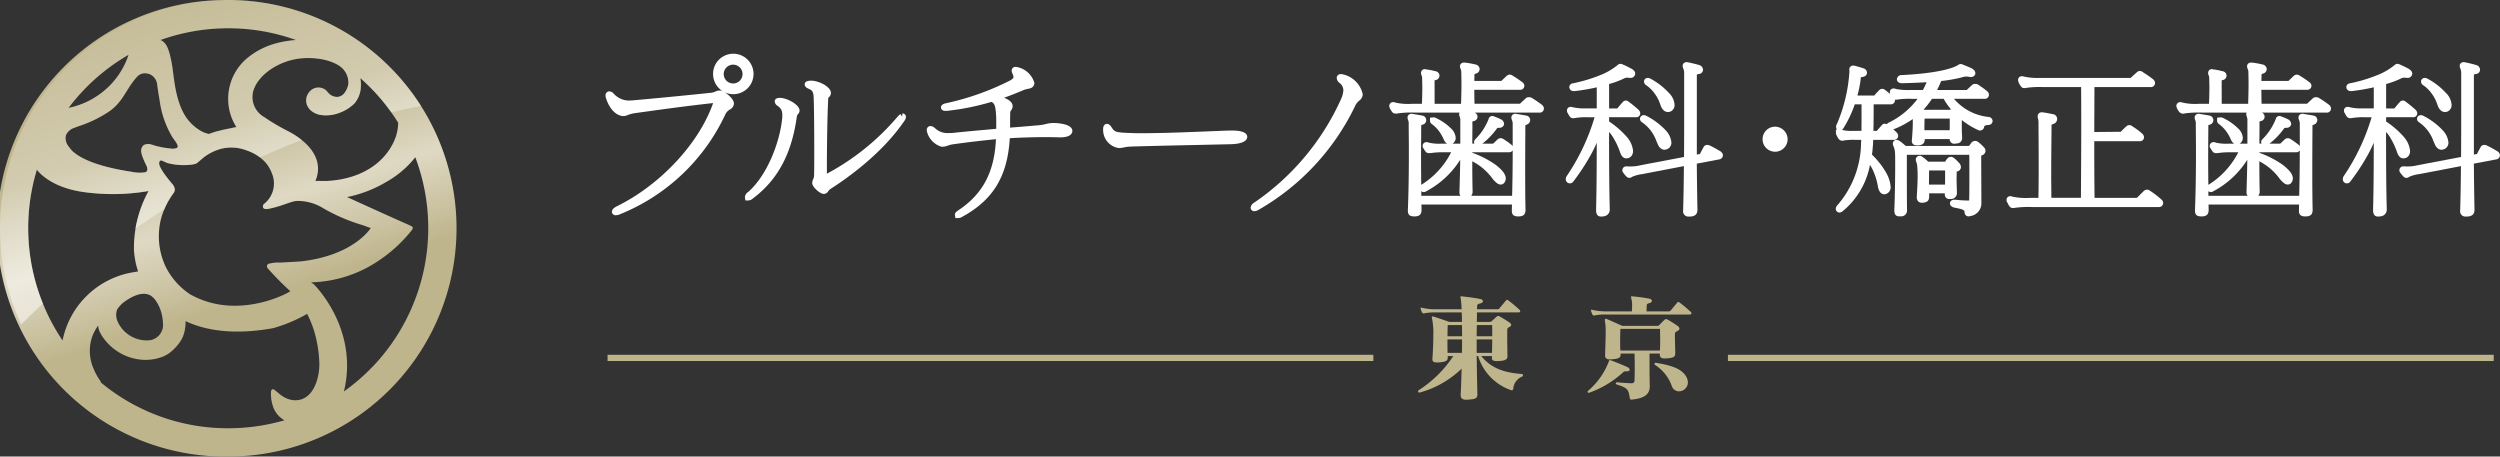 <svg xmlns="http://www.w3.org/2000/svg" xmlns:xlink="http://www.w3.org/1999/xlink" width="359.249" height="65.605" viewBox="0 0 359.249 65.605">
  <rect x="0" y="0" width="359.249" height="65.605" fill="#333333" stroke="none"/>
  <defs>
    <linearGradient id="linear-gradient" x1="0.43" y1="0.28" x2="0.549" y2="0.655" gradientUnits="objectBoundingBox">
      <stop offset="0" stop-color="#bfb58d"/>
      <stop offset="0.515" stop-color="#dfd9c4"/>
      <stop offset="1" stop-color="#bfb58d"/>
    </linearGradient>
    <linearGradient id="linear-gradient-2" x1="0.23" y1="-0.111" x2="0.893" y2="1.63" gradientUnits="objectBoundingBox">
      <stop offset="0" stop-color="#fff" stop-opacity="0"/>
      <stop offset="1" stop-color="#fff"/>
    </linearGradient>
  </defs>
  <g id="logo03" transform="translate(-470.665 -938.387)">
    <g id="グループ_263" data-name="グループ 263">
      <path id="パス_420" data-name="パス 420" d="M536.258,970.367a32.8,32.8,0,0,0-32.776-31.98q-.418,0-.837.01a32.8,32.8,0,0,0,.805,65.6q.418,0,.837-.011A32.8,32.8,0,0,0,536.258,970.367Zm-19.3-23.456a7.531,7.531,0,0,1,1.839.584,5.54,5.54,0,0,1,.65.365h0l.009.006.017.012a2.92,2.92,0,0,1,1.248,2.614,3.025,3.025,0,0,1-.462,1.119l-.035.048c-.008.014-.018.026-.027.039l-.023.029a1.415,1.415,0,0,1-1.006.588,1.683,1.683,0,0,1-1.3-.563,1.76,1.76,0,0,1-.157-.178.2.2,0,0,0-.025-.024,1.55,1.55,0,0,0-.11-.129,1.676,1.676,0,0,0-2.43.141,1.875,1.875,0,0,0-.389,1.846.1.1,0,0,0,.007.044c.005.011.01.022.021.043a1.4,1.4,0,0,0,.07.146l.033.063c.017.035.036.069.056.1s.029.041.041.057a2.164,2.164,0,0,0,.253.313,2.809,2.809,0,0,0,1.638.753,5.285,5.285,0,0,0,2.335-.24,6.17,6.17,0,0,0,2.356-1.4l.059-.068c.024-.026.049-.05.072-.076.008-.013.013-.028.02-.042a3.931,3.931,0,0,0,.752-1.746,5.213,5.213,0,0,0-.03-1.749c.366.321.723.652,1.075.994a28.868,28.868,0,0,1,4.365,5.414,6.521,6.521,0,0,1-.541,2.542c-.589,1.4-2.543,4.736-7.944,5.645-.448.075-.911.128-1.386.163H518c-.113.009-.227.016-.341.023h-.021c-.082.005-.164.01-.247.013v-.013h-.8l0-.008-.6.007c1.67-4-2.714-6.527-3.942-7.155l-.138-.069-.013-.006h0c-.3-.152-.613-.316-.941-.5l-.009-.005-.04-.039v.016c-.681-.379-1.422-.828-2.23-1.386a3.316,3.316,0,0,1-1.654-3.662,4.119,4.119,0,0,1,.272-.742c1.018-2.147,3.948-3.914,6.975-4.09A11.032,11.032,0,0,1,516.959,946.911Zm-7.869,29.975a39.923,39.923,0,0,0,3.192,3.253h0l.092.088.016.015c-.073.038-.424.239-.45.254-.736.4-7.362,3.68-13.652.345-.082-.039-.157-.077-.235-.116a10.246,10.246,0,0,1-3.583-4.021,10.256,10.256,0,0,1-.7-6.737,10.924,10.924,0,0,1,.629-1.787,11.444,11.444,0,0,1,1.216-2.059.842.842,0,0,0,.108-.217.515.515,0,0,0,.042-.1.818.818,0,0,0,.014-.25,1.828,1.828,0,0,0-.218-.568c-2.257-2.638-2.053-3.151-1.995-3.3a.247.247,0,0,1,.259-.242c.188.043.732.316.953.386a9.289,9.289,0,0,0,3.537.2,2.984,2.984,0,0,0,.567-.148c.433-.317.811-.7,1.257-1.025a7.26,7.26,0,0,1,1.177-.683c.164-.075.33-.147.5-.209a7,7,0,0,1,.705-.219c.031-.008.063-.012.094-.019A6.091,6.091,0,0,1,506.1,960a6.339,6.339,0,0,1,2.751,1.774,5.3,5.3,0,0,1,.916,1.6,3.73,3.73,0,0,1-1.232,4.366c-.177.369-.2.85.851.636,1.867-.379,3.008-1.043,3.943-1.118a7.046,7.046,0,0,1,3.865,1.1,25.991,25.991,0,0,0,5.639,2.4l.192.068a8.985,8.985,0,0,0,.919.325s-2.363,3.9-9.94,4.786c-.991.082-1.993.116-3.015.18a5.589,5.589,0,0,0-1.713.175C509.051,976.4,508.965,976.539,509.09,976.886Zm-16.851,3.936a2,2,0,0,1,.268.18,2.826,2.826,0,0,1,.581.646,5.325,5.325,0,0,1,.39.675,6.011,6.011,0,0,1,.592,2.391,2.228,2.228,0,0,1-1.892,2.569,4.6,4.6,0,0,1-4.522-2.5,3.463,3.463,0,0,1-.177-.445,2.21,2.21,0,0,1,.03-1.5,4.92,4.92,0,0,1,.851-.949C489.109,981.328,490.882,980.119,492.239,980.822Zm10.508-38.364c.244-.006.491-.009.735-.009h0a28.673,28.673,0,0,1,9.726,1.69,15.852,15.852,0,0,0-1.762.219c-.323.059-.638.133-.949.214l-.14.038a10.886,10.886,0,0,0-4.292,2.239,7.608,7.608,0,0,0-1.432,9.794l-.056.012h0l-1.93.4h0c-.268.072-.534.139-.772.194-.023.006-.045.009-.067.016l-.015,0c-.661.2-1.122.376-1.122.376l-.469-.133c-.146-.055-.288-.112-.424-.176l-.083-.04c-.034-.016-.063-.035-.1-.052a6.521,6.521,0,0,1-2.444-2.409l0,0-.058-.1c-1.329-2.4-1.439-5.518-1.715-7.065-.444-2.5-.872-3.166-1.644-3.534A28.845,28.845,0,0,1,502.747,942.458Zm-20.105,8.924a28.85,28.85,0,0,1,6.5-5.122,11.326,11.326,0,0,1-3.933,5.5c-.07.054-.138.1-.208.155a11.5,11.5,0,0,1-4.481,1.972A29.273,29.273,0,0,1,482.642,951.382Zm-2.544,6.624a1.284,1.284,0,0,1,.094-.293,1.969,1.969,0,0,1,1.178-.968c.121-.047.246-.093.369-.14l.269-.1a17.259,17.259,0,0,0,4.528-2.233,7.706,7.706,0,0,0,.843-.746,9.1,9.1,0,0,0,1.127-1.463c.218-.342.434-.694.657-1.042a12.785,12.785,0,0,1,.875-1.229l.311-.362a1.516,1.516,0,0,1,1.4-.49,1.869,1.869,0,0,1,.347.083,1.6,1.6,0,0,1,.265.116,1.827,1.827,0,0,1,.9,1.448c.1.752.215,1.486.344,2.2a13.788,13.788,0,0,0,1.892,5.4c.887,1.154.757,1.3.593,1.458a1.665,1.665,0,0,1-.94.078,12.411,12.411,0,0,1-2.2-.4c-.161-.055-.319-.106-.476-.147a1.418,1.418,0,0,0-1.132.051.664.664,0,0,0-.179.175l-.012.017-.015.022c-.25.382-.4.791.565,2.735,0,0,.357.685-.069.928a1.49,1.49,0,0,1-.225.058,5.272,5.272,0,0,1-1.492-.027l-.318-.058c-4.614-.7-7.031-1.767-8.224-2.725a3.478,3.478,0,0,1-.781-.839A1.923,1.923,0,0,1,480.1,958.006Zm-4.128,4.773c.466.608,2.409,2.721,7.2,3.269h0a30.235,30.235,0,0,0,8.849-.213,16.773,16.773,0,0,0-2.1,8.5c0,.02,0,.04,0,.061.007.089.014.177.023.266.006.072.014.144.022.216,0,.033.006.066.01.1h0c.007.053.011.1.019.158q.043.314.1.628h0l0,.009a10.058,10.058,0,0,0,.424,1.619c-.147.023-.3.048-.442.078a12.4,12.4,0,0,0-10.418,9.843,28.863,28.863,0,0,1-3.7-24.532ZM513.6,995.861a3.1,3.1,0,0,1-.606.045,3.38,3.38,0,0,1-1.616-.516c-.493-.292-.872-.69-1.329-1.024a.267.267,0,0,0-.4.127l-.036.093a5.608,5.608,0,0,0,.222,2.013,3.6,3.6,0,0,0,1.705,2.182,28.934,28.934,0,0,1-7.359,1.138c-.244.006-.491.009-.736.009a28.54,28.54,0,0,1-18.422-6.693.989.989,0,0,0,.188.075,8.911,8.911,0,0,1-1.131-2.016,6.233,6.233,0,0,1-.373-1.176,6.36,6.36,0,0,1,.145-3.165,5.261,5.261,0,0,1,.278-.71c.063-.13.134-.254.2-.378a6.82,6.82,0,0,1,.446-.7c-.01.013,0,.044.006.082a1.778,1.778,0,0,0,.157.672c.006.017.016.036.022.052l-.018.039a1.666,1.666,0,0,1,.166.276l.06.113c.053.1.1.177.1.188.051.079.106.154.159.23.013.02.023.037.037.056h0a7.9,7.9,0,0,0,.869,1.027,7.548,7.548,0,0,0,4.064,2.1,6.906,6.906,0,0,0,3.663-.363,4.845,4.845,0,0,0,.916-.5,6.716,6.716,0,0,0,1.377-1.374,4.47,4.47,0,0,0,.589-.987,5.542,5.542,0,0,0,.384-1.839c.005-.133.005-.267,0-.4,2.914,1.355,6.96,2.015,12.559,1.013a21.361,21.361,0,0,0,4.913-2.061,14.932,14.932,0,0,1,1.065,2.658,18.306,18.306,0,0,1,.682,4.2C516.663,992.1,516,995.444,513.6,995.861Zm10.686-4.866a29.143,29.143,0,0,1-4.2,3.646c2.2-9.058-4.323-15.4-4.323-15.4-.256-.181-.4-.279-.4-.279a18.211,18.211,0,0,0,9.912-3.25,20.546,20.546,0,0,0,4.542-4.224l.011-.015.015-.02.026-.036.01-.014c.2-.3.089-.4-.1-.516-.1-.054-.219-.111-.352-.175l-.04-.019c-2.554-1.112-8.84-3.983-8.841-3.984a18.257,18.257,0,0,0,5.774-2.26,14.016,14.016,0,0,0,4.024-3.463,28.8,28.8,0,0,1-6.054,30.012Z" fill="url(#linear-gradient)"/>
      <path id="パス_421" data-name="パス 421" d="M503.482,938.387q-.418,0-.837.01a32.816,32.816,0,0,0-28.932,46.614q1.485-1.484,3.116-3.006a28.956,28.956,0,0,1-.859-19.226c.466.608,2.409,2.721,7.2,3.269h0a30.235,30.235,0,0,0,8.849-.213,18.285,18.285,0,0,0-1.9,5.4q2.018-1.41,4.165-2.777c.04-.094.078-.187.118-.281a11.444,11.444,0,0,1,1.216-2.059.842.842,0,0,0,.108-.217.515.515,0,0,0,.042-.1.818.818,0,0,0,.014-.25,1.828,1.828,0,0,0-.218-.568c-2.257-2.638-2.053-3.151-1.995-3.3a.247.247,0,0,1,.259-.242c.188.043.732.316.953.386a9.289,9.289,0,0,0,3.537.2,2.984,2.984,0,0,0,.567-.148c.433-.317.811-.7,1.257-1.025a7.26,7.26,0,0,1,1.177-.683c.164-.075.33-.147.5-.209a7,7,0,0,1,.705-.219c.031-.008.063-.012.094-.019A6.091,6.091,0,0,1,506.1,960a8.016,8.016,0,0,1,1.935,1.007q2.912-1.318,5.994-2.5a11.736,11.736,0,0,0-1.971-1.273l-.138-.069-.013-.006h0c-.3-.152-.613-.316-.941-.5l-.009-.005-.04-.039v.016c-.681-.379-1.422-.828-2.23-1.386a3.316,3.316,0,0,1-1.654-3.662,4.119,4.119,0,0,1,.272-.742c1.018-2.147,3.948-3.914,6.975-4.09a11.032,11.032,0,0,1,2.68.158,7.531,7.531,0,0,1,1.839.584,5.54,5.54,0,0,1,.65.365h0l.009.006.017.012a2.92,2.92,0,0,1,1.248,2.614,3.025,3.025,0,0,1-.462,1.119l-.035.048c-.008.014-.018.026-.027.039l-.023.029a1.415,1.415,0,0,1-1.006.588,1.683,1.683,0,0,1-1.3-.563,1.76,1.76,0,0,1-.157-.178.2.2,0,0,0-.025-.024,1.55,1.55,0,0,0-.11-.129,1.676,1.676,0,0,0-2.43.141,1.875,1.875,0,0,0-.389,1.846.1.1,0,0,0,.007.044c.005.011.01.022.021.043a1.4,1.4,0,0,0,.07.146l.033.063c.017.035.036.069.056.1s.029.041.041.057a2.164,2.164,0,0,0,.253.313,2.809,2.809,0,0,0,1.638.753,5.285,5.285,0,0,0,2.335-.24,6.17,6.17,0,0,0,2.356-1.4l.059-.068c.024-.026.049-.05.072-.076.008-.013.013-.028.02-.042a3.931,3.931,0,0,0,.752-1.746,5.213,5.213,0,0,0-.03-1.749c.366.321.723.652,1.075.994a28.99,28.99,0,0,1,3.376,3.933q2.1-.5,4.269-.926A32.785,32.785,0,0,0,503.482,938.387Zm-20.84,12.995a28.85,28.85,0,0,1,6.5-5.122,11.326,11.326,0,0,1-3.933,5.5c-.07.054-.138.1-.208.155a11.5,11.5,0,0,1-4.481,1.972A29.273,29.273,0,0,1,482.642,951.382Zm13.445,8.26a1.665,1.665,0,0,1-.94.078,12.411,12.411,0,0,1-2.2-.4c-.161-.055-.319-.106-.476-.147a1.418,1.418,0,0,0-1.132.051.664.664,0,0,0-.179.175l-.012.017-.015.022c-.25.382-.4.791.565,2.735,0,0,.357.685-.069.928a1.49,1.49,0,0,1-.225.058,5.272,5.272,0,0,1-1.492-.027l-.318-.058c-4.614-.7-7.031-1.767-8.224-2.725a3.478,3.478,0,0,1-.781-.839,1.923,1.923,0,0,1-.494-1.5,1.284,1.284,0,0,1,.094-.293,1.969,1.969,0,0,1,1.178-.968c.121-.047.246-.093.369-.14l.269-.1a17.259,17.259,0,0,0,4.528-2.233,7.706,7.706,0,0,0,.843-.746,9.1,9.1,0,0,0,1.127-1.463c.218-.342.434-.694.657-1.042a12.785,12.785,0,0,1,.875-1.229l.311-.362a1.516,1.516,0,0,1,1.4-.49,1.869,1.869,0,0,1,.347.083,1.6,1.6,0,0,1,.265.116,1.827,1.827,0,0,1,.9,1.448c.1.752.215,1.486.344,2.2a13.788,13.788,0,0,0,1.892,5.4C496.381,959.338,496.251,959.48,496.087,959.642Zm15.36-15.284c-.323.059-.638.133-.949.214l-.14.038a10.886,10.886,0,0,0-4.292,2.239,7.608,7.608,0,0,0-1.432,9.794l-.056.012-1.93.4c-.268.072-.534.139-.772.194-.023.006-.045.009-.067.016l-.015,0c-.661.2-1.122.376-1.122.376l-.469-.133c-.146-.055-.288-.112-.424-.176l-.083-.04c-.034-.016-.063-.035-.1-.052a6.521,6.521,0,0,1-2.444-2.409l0,0-.058-.1c-1.329-2.4-1.439-5.518-1.715-7.065-.444-2.5-.872-3.166-1.644-3.534a28.845,28.845,0,0,1,9.009-1.672c.244-.006.491-.009.735-.009h0a28.673,28.673,0,0,1,9.726,1.69A15.852,15.852,0,0,0,511.447,944.358Z" fill="url(#linear-gradient-2)"/>
    </g>
    <g id="グループ_270" data-name="グループ 270">
      <g id="グループ_268" data-name="グループ 268">
        <g id="グループ_265" data-name="グループ 265">
          <g id="グループ_264" data-name="グループ 264">
            <path id="パス_422" data-name="パス 422" d="M688.122,994.218c-.034.168-.084.252-.2.252a.325.325,0,0,1-.118-.017,7.516,7.516,0,0,1-4.737-4.906h-.2c.016,1.814.05,3.747.1,5.476v.051c0,.572-.335.672-1.31.739-.084,0-.168.017-.235.017-.706,0-.857-.268-.857-.688v-.135c.068-.991.1-2.4.134-3.646a13.964,13.964,0,0,1-6,3.428c-.034,0-.05.017-.084.017a.168.168,0,0,1-.168-.168.238.238,0,0,1,.118-.2,16.71,16.71,0,0,0,4.939-4.889H678.7v.286c0,.453-.453.554-1.142.621a2.571,2.571,0,0,1-.353.017c-.42,0-.705-.084-.705-.437v-.05c.084-1.159.134-2.436.134-3.511a10.1,10.1,0,0,0-.168-2.235,1,1,0,0,1-.05-.268c0-.084.033-.118.1-.118a.725.725,0,0,1,.168.034c.689.2,2.235.756,2.235.756h1.831c0-.488-.017-.958-.034-1.362H677a7.39,7.39,0,0,0-1.681.135.262.262,0,0,1-.318-.151,2.812,2.812,0,0,1-.185-.5.321.321,0,0,1-.017-.117c0-.035.017-.051.067-.051a.5.5,0,0,1,.135.016,8.234,8.234,0,0,0,2,.219h3.7c-.016-.588-.066-1.042-.1-1.327-.034-.235-.068-.37-.068-.454,0-.067.034-.084.118-.084a.817.817,0,0,1,.185.017c.739.084,1.73.2,2.553.37.252.05.37.184.37.319,0,.117-.1.252-.336.3-.4.1-.5.184-.5.42a3.89,3.89,0,0,1-.017.436H685.8a.366.366,0,0,0,.352-.151c.252-.3.639-.773.925-1.109a.2.2,0,0,1,.151-.1.369.369,0,0,1,.2.1,17.749,17.749,0,0,1,1.579,1.328.342.342,0,0,1,.118.217c0,.084-.067.168-.269.168H682.9c0,.438,0,.891-.017,1.362H684.7a.514.514,0,0,0,.319-.1c.235-.219.5-.471.756-.689.1-.084.218-.084.386,0,.32.168,1.16.689,1.479.924a.428.428,0,0,1,.184.286c0,.1-.066.2-.218.285-.252.134-.352.218-.352.437v.891c0,.924.016,2.116.033,2.939v.017c0,.487-.588.588-1.109.622a3.59,3.59,0,0,1-.419.017c-.387,0-.707-.068-.707-.4v-.033a1.516,1.516,0,0,1,.018-.286h-1.546c1.462,1.8,3.394,2.4,5.8,2.57.134.018.2.1.2.186a.249.249,0,0,1-.152.2A2.052,2.052,0,0,0,688.122,994.218Zm-7.375-9.123H678.7c-.016.454-.016.941-.033,1.613h2.1C680.764,986.1,680.764,985.633,680.747,985.095Zm-2.083,2.066c0,.639,0,1.345.017,1.933h2.066c.017-.639.017-1.311.017-1.933Zm6.434-1.008c0-.4,0-.739-.017-1.058h-2.2c0,.554-.016,1.025-.016,1.613H685.1Zm-2.234,1.008v1.933h2.2c.016-.606.033-1.294.033-1.933Z" fill="#bfb58d"/>
            <path id="パス_423" data-name="パス 423" d="M704.442,991.748h-.235c-.185,0-.252.084-.387.219a14.317,14.317,0,0,1-4.788,2.855.164.164,0,0,1-.235-.117.2.2,0,0,1,.084-.168,10.3,10.3,0,0,0,2.974-4.217c.033-.134.1-.185.168-.185a.9.9,0,0,1,.168.051c.806.3,1.68.655,2.3.94.236.1.353.252.353.387S704.711,991.748,704.442,991.748Zm9.021-8.165H701.485a7.383,7.383,0,0,0-1.68.135.264.264,0,0,1-.319-.152,2.956,2.956,0,0,1-.185-.5.329.329,0,0,1-.017-.119c0-.033.017-.049.068-.049a.5.5,0,0,1,.134.016,8.248,8.248,0,0,0,2,.219h3.68c.016-.354.033-.639.033-.874a3.434,3.434,0,0,0-.067-.756,3.52,3.52,0,0,1-.084-.454c0-.067.034-.084.1-.084.05,0,.117.017.218.017.857.084,1.562.185,2.3.32.252.05.369.184.369.318s-.1.27-.336.32c-.268.067-.386.118-.4.353-.017.3-.017.486-.017.84h3.125a.373.373,0,0,0,.353-.151c.252-.3.638-.773.924-1.11a.207.207,0,0,1,.151-.1.378.378,0,0,1,.2.1,17.253,17.253,0,0,1,1.579,1.327.357.357,0,0,1,.118.219C713.733,983.5,713.665,983.583,713.463,983.583Zm-1.78,2.386c-.235.117-.336.135-.336.571,0,.723.033,1.563.05,2.419v.151c0,.488-.117.689-1.159.773-.117,0-.218.017-.336.017-.386,0-.722-.084-.722-.538v-.168H707.7c0,1.579,0,3.259.034,4.637v.051c0,.924-.437,1.7-2.486,1.915-.051,0-.1.016-.135.016-.168,0-.218-.067-.252-.235-.168-1.176-.269-1.444-1.848-1.932a.23.23,0,0,1-.168-.184c0-.067.067-.135.185-.135h.017c.772.068,1.7.135,2.083.135.319,0,.42-.2.42-.454.034-1.227.034-2.369,0-3.814h-2v.1c0,.42-.135.639-1.193.723-.118,0-.218.016-.336.016-.37,0-.706-.1-.706-.571v-.033c.034-1.21.084-2.437.084-3.344a7.98,7.98,0,0,0-.067-1.31,2.489,2.489,0,0,1-.05-.4c0-.135.033-.185.117-.185a1,1,0,0,1,.219.067c.6.252,2.167.958,2.167.958h4.973c.184,0,.252-.017.336-.1.218-.235.554-.588.789-.79.118-.117.236-.117.437,0a15.785,15.785,0,0,1,1.428.907.538.538,0,0,1,.252.371C712,985.733,711.918,985.852,711.683,985.969Zm-2.47-.32h-5.7c-.017.605-.034,1.143-.034,1.714,0,.437,0,.873.034,1.4H709.2c.017-.487.034-.958.034-1.429C709.23,986.725,709.213,986.153,709.213,985.649Zm2.722,8.972a1.088,1.088,0,0,1-1.025-.739,5.929,5.929,0,0,0-2.4-3.041.206.206,0,0,1-.1-.168c0-.084.067-.152.185-.152h.05c1.9.336,3.629.723,4.351,2.034a1.69,1.69,0,0,1,.219.789A1.3,1.3,0,0,1,711.935,994.621Z" fill="#bfb58d"/>
          </g>
        </g>
        <g id="グループ_266" data-name="グループ 266">
          <rect id="長方形_97" data-name="長方形 97" width="110.046" height="0.895" transform="translate(557.972 989.37)" fill="#bfb58d"/>
        </g>
        <g id="グループ_267" data-name="グループ 267">
          <rect id="長方形_98" data-name="長方形 98" width="110.046" height="0.895" transform="translate(718.966 989.37)" fill="#bfb58d"/>
        </g>
      </g>
      <g id="グループ_269" data-name="グループ 269">
        <path id="パス_424" data-name="パス 424" d="M574.788,951.639a2.908,2.908,0,1,0-.267-.145,1.1,1.1,0,0,0-.306-.1l-.148,0a1.351,1.351,0,0,0-.571.138,2.389,2.389,0,0,1-.773.2c-3.863.4-8.48.849-11.193,1.081a2.384,2.384,0,0,0-.25.015c-.046,0-.091.009-.135.009a2.955,2.955,0,0,1-2.3-1.006.952.952,0,0,0-.616-.317.554.554,0,0,0-.549.6,1.6,1.6,0,0,0,.07.4c.495,1.512,1.415,2.492,2.476,2.557a1.627,1.627,0,0,0,.618-.143,4.781,4.781,0,0,1,1.15-.294l.147-.021c2.43-.34,6.953-.973,10.859-1.4.053-.006.1-.009.132-.01l0,.02c-2.03,5.79-7.581,11.735-13.815,14.8-.546.273-.783.579-.706.907a.518.518,0,0,0,.537.387,1.6,1.6,0,0,0,.7-.181,28.41,28.41,0,0,0,15.014-14.237,1.615,1.615,0,0,1,.7-.783,1.032,1.032,0,0,0,.573-.845C576.131,952.721,575.4,952.008,574.788,951.639Zm1.228-3.961a1.352,1.352,0,1,1-1.352,1.351A1.353,1.353,0,0,1,576.016,947.678Z" fill="#fff"/>
        <path id="パス_425" data-name="パス 425" d="M600.345,954.688l-.051.452-.24-.356-.152.114a1.987,1.987,0,0,0-.173.159,34.8,34.8,0,0,1-10.241,8.288c0-4.6.069-8.411.192-10.738.007-.17.032-.194.1-.255a.8.8,0,0,0,.289-.627c0-.829-1.674-1.751-2.891-1.751h0c-.37.029-.876.068-.876.547,0,.367.352.527.626.651.482.233.65.372.673,1.527.044,1.571.072,4.455.072,7.352,0,1.39,0,2.637-.024,3.475a1.326,1.326,0,0,1-.127.606,1.291,1.291,0,0,0-.138.587c0,.516,1.1,1.536,1.656,1.536a.762.762,0,0,0,.644-.39,1.135,1.135,0,0,1,.356-.35c2.1-1.334,7.335-4.956,10.593-9.772l0,0a1.011,1.011,0,0,0,.216-.551A.491.491,0,0,0,600.345,954.688Z" fill="#fff"/>
        <path id="パス_426" data-name="パス 426" d="M582.827,952.451h-.12c-.648,0-.718.367-.718.525a.822.822,0,0,0,.436.631c.538.4.755.777.625,1.922-.361,3.383-2.155,8.06-4.866,10.44a1.007,1.007,0,0,0-.478.747l.072.477h.429a1.116,1.116,0,0,0,.667-.3c3.526-2.651,5.521-6.341,6.277-11.614a.827.827,0,0,1,.2-.511.69.69,0,0,0,.211-.491C585.566,953.441,583.823,952.5,582.827,952.451Z" fill="#fff"/>
        <path id="パス_427" data-name="パス 427" d="M622.22,956.061H622.1a4.5,4.5,0,0,0-1.169.154,6.311,6.311,0,0,1-.889.16c-1.479.13-2.781.241-4.226.351v-.285c0-.643,0-1.428.023-1.9a.448.448,0,0,1,.115-.283,1.037,1.037,0,0,0,.222-.673c-.024-.517-.591-.9-1.218-1.156,1.126-.4,2.14-.82,2.738-1.075a3.218,3.218,0,0,1,.691-.2c.334-.065.792-.154.909-.711l.009-.136a3.213,3.213,0,0,0-2.309-2.241l-.12-.027a1.139,1.139,0,0,0-.262-.038.532.532,0,0,0-.573.55,1.236,1.236,0,0,0,.127.447,1.756,1.756,0,0,1,.138.442c0,.07,0,.253-.55.541a37.98,37.98,0,0,1-9.2,3.252c-.555.125-.672.388-.672.587,0,.084.032.5.645.5l.189,0a35.477,35.477,0,0,0,6.418-1.291c.392.2.581.439.666,1.928.024.353.023.775.023,1.174v.764l-1.552.142c-1.692.155-3.307.3-4.452.426a6.309,6.309,0,0,1-.856.044,2.567,2.567,0,0,1-1.966-.729l-.085-.066a1.009,1.009,0,0,0-.55-.215.544.544,0,0,0-.525.572,1.544,1.544,0,0,0,.069.374,3.079,3.079,0,0,0,2.044,2.029h.144a2.256,2.256,0,0,0,.763-.161,3.455,3.455,0,0,1,.694-.18c1.481-.212,3.928-.517,6.231-.745-.221,4.761-1.921,7.937-5.482,10.27-.168.119-.421.3-.421.59l.073.477h.428a.967.967,0,0,0,.494-.149c4.5-2.436,6.575-5.839,6.894-11.329,2.5-.143,5.219-.19,7.026-.121h.241c1.6,0,1.728-.7,1.728-.91C624.766,956.55,623.869,956.142,622.22,956.061Z" fill="#fff"/>
        <path id="パス_428" data-name="パス 428" d="M647.68,957.144h-.1c-.552.007-1.655.052-3.045.109-2.849.116-6.75.275-9.7.275-.571.008-1.115,0-1.6-.024-2.341-.07-2.406-.17-2.832-.819-.164-.244-.363-.5-.67-.5-.092,0-.549.037-.549.765v.174a2.626,2.626,0,0,0,2.272,2.541h0a4.47,4.47,0,0,0,.754-.1,5.249,5.249,0,0,1,1-.117c2.535-.082,6.339-.163,9.8-.237l4.491-.1c1.5-.028,2.391-.421,2.391-1.053C649.889,957.639,649.506,957.144,647.68,957.144Z" fill="#fff"/>
        <path id="パス_429" data-name="パス 429" d="M663.744,949.1l-.1-.022a1.518,1.518,0,0,0-.295-.04.555.555,0,0,0-.6.549,1,1,0,0,0,.358.681,1.364,1.364,0,0,1,.6,1.076,3.778,3.778,0,0,1-.376,1.375A35.827,35.827,0,0,1,650.9,967.5a.972.972,0,0,0-.52.736.513.513,0,0,0,.549.5,1.264,1.264,0,0,0,.609-.207,34.3,34.3,0,0,0,13.875-14.949,2.061,2.061,0,0,1,.582-.738,1.189,1.189,0,0,0,.465-.687l.033-.211A3.747,3.747,0,0,0,663.744,949.1Z" fill="#fff"/>
        <path id="パス_430" data-name="パス 430" d="M690.776,952.45a.853.853,0,0,0-.744-.025l-.11.08c-.14.14-.274.262-.408.385s-.285.259-.406.387a.372.372,0,0,1-.134.016h-6.421c-.026-.754-.03-1.425-.031-2.006h6.573a.578.578,0,0,0,.621-.573.647.647,0,0,0-.292-.511,15.193,15.193,0,0,0-1.4-.947.648.648,0,0,0-.866.048l-.756.716h-3.876c0-.284.01-.513.015-.686l0-.268a.409.409,0,0,1,.2-.1.688.688,0,0,0,.55-.653.715.715,0,0,0-.578-.654,12.362,12.362,0,0,0-1.549-.276l-.13,0a.531.531,0,0,0-.573.549,1.015,1.015,0,0,0,.078.327,1.27,1.27,0,0,1,.114.515l.007.446c.008.312.017.735.017,1.263q0,1.094-.057,2.819h-3.8l-.006-3.348a.242.242,0,0,1,.131-.059.658.658,0,0,0,.574-.64.672.672,0,0,0-.577-.636l-.291-.066a7.088,7.088,0,0,0-1.053-.191l-.192-.041a.537.537,0,0,0-.447.224.7.7,0,0,0-.024.652,1.048,1.048,0,0,1,.09.443c0,.093,0,.221.008.381.007.257.017.6.017,1.015,0,.586-.019,1.335-.056,2.266h-1.369a8.441,8.441,0,0,1-2.428-.169.712.712,0,0,0-.339-.071.539.539,0,0,0-.549.6l.012.1a2.007,2.007,0,0,0,.346.642.6.6,0,0,0,.552.309.878.878,0,0,0,.287-.03,14.151,14.151,0,0,1,2.552-.114h6.336a.708.708,0,0,0,.028.573,1.454,1.454,0,0,1,.089.61v3.277H679.39c.017-.009.034-.02.052-.032l.031-.022a.976.976,0,0,0,.377-.769,2.044,2.044,0,0,0-.727-1.409,7.7,7.7,0,0,0-2.155-1.476.644.644,0,0,0-.314-.07l-.5.049v.429a.573.573,0,0,0,.268.486,5.029,5.029,0,0,1,.978.956,6.027,6.027,0,0,1,.743,1.287,1.237,1.237,0,0,0,.463.571h-.748a6.444,6.444,0,0,1-1.874-.145.688.688,0,0,0-.315-.071.539.539,0,0,0-.574.525l.024.247.118.147a2.973,2.973,0,0,0,.322.488.6.6,0,0,0,.447.172l.284-.01a11.2,11.2,0,0,1,1.977-.11h.93a11.736,11.736,0,0,1-4.224,4.629.583.583,0,0,0-.078.061c-.014-1.279-.025-2.516-.025-3.627,0-1.429.01-2.67.017-3.6l.007-1.311c0-.021,0-.068.17-.117a.665.665,0,0,0-.034-1.315c-.288-.056-.533-.1-.8-.141l-.587-.1a.643.643,0,0,0-.529.113.548.548,0,0,0-.188.43.927.927,0,0,0,.078.327,1.445,1.445,0,0,1,.09.612c0,.371,0,.838.009,1.384.007.764.015,1.682.015,2.706,0,3.177-.047,5.879-.144,8.278,0,.662.241.885.958.885.7,0,1.006-.288,1.006-.933,0-.209-.006-.412-.012-.614l-.005-.161h13.013c0,.062,0,.124-.005.185-.006.215-.012.429-.012.638v.144c0,.741.671.741.958.741.7,0,1.006-.288,1.006-.943-.048-2.064-.048-4.172-.048-6.03,0-1.776.01-3.35.017-4.512l.007-1.576c0-.021,0-.068.171-.117l.016-.005a.72.72,0,0,0,.511-.672.647.647,0,0,0-.586-.638c-.28-.055-.528-.095-.789-.137-.191-.032-.389-.064-.618-.105a.634.634,0,0,0-.529.113.547.547,0,0,0-.188.43.927.927,0,0,0,.078.327,1.405,1.405,0,0,1,.114.612v3.164a.944.944,0,0,0-.134-.17,10.885,10.885,0,0,0-1.267-.9.681.681,0,0,0-.647,0l-.112.08c-.117.118-.223.217-.328.317s-.191.18-.295.283a.179.179,0,0,1-.085.021h-1.48a10.822,10.822,0,0,0,2.126-2.234.546.546,0,0,1,.245-.036c.585,0,.741-.376.741-.6a.8.8,0,0,0-.453-.624,9.664,9.664,0,0,0-.96-.407l-.188-.071h-.1a.535.535,0,0,0-.524.454,8.483,8.483,0,0,1-1.9,2.879.567.567,0,0,0-.19.417.51.51,0,0,0,.049.22h-.3c0-.969.011-1.8.017-2.4l-.009-.748a.545.545,0,0,1,.227-.1.631.631,0,0,0,.113-1.206h9.3a.6.6,0,0,0,.645-.574.746.746,0,0,0-.261-.531A16.516,16.516,0,0,0,690.776,952.45Zm-15.188,13.437a12.914,12.914,0,0,0,4.91-4.544c-.016,1.255-.053,2.739-.11,4.554v.122a.766.766,0,0,0,.155.509h-5.631q0-.336-.008-.674A.544.544,0,0,0,675.588,965.887Zm12.451-5.892c0,1.893-.019,4.153-.083,6.533h-5.878a1.007,1.007,0,0,0,.2-.69c-.041-1.494-.046-2.948-.047-4.274a8.284,8.284,0,0,1,2.926,2.52l.109.133c.364.391.673.69,1.035.69a.636.636,0,0,0,.535-.266,1.025,1.025,0,0,0,.207-.62c0-.571-.489-1.218-1.491-1.976a13.7,13.7,0,0,0-3.321-1.7v-.08h5.273A.6.6,0,0,0,688.039,959.995Z" fill="#fff"/>
        <path id="パス_431" data-name="パス 431" d="M706.625,955.961a5.453,5.453,0,0,1,1.309,1.271,5.606,5.606,0,0,1,.746,1.4l.184.432c.3.733.755.842,1,.842a1.068,1.068,0,0,0,.48-.14l.022-.012a1,1,0,0,0,.48-.9,2.959,2.959,0,0,0-.855-1.779,10.106,10.106,0,0,0-2.8-2.069.644.644,0,0,0-.314-.07.537.537,0,0,0-.549.524A.6.6,0,0,0,706.625,955.961Z" fill="#fff"/>
        <path id="パス_432" data-name="パス 432" d="M717.9,960.141a15.683,15.683,0,0,0-1.567-.858.72.72,0,0,0-.338-.07.569.569,0,0,0-.522.3l-.441.823-.062.153-.063.033-.408.075V949.15c0-.05.12-.1.282-.129a.634.634,0,0,0,.608-.617.74.74,0,0,0-.565-.674c-.4-.126-1.124-.294-1.648-.4a.64.64,0,0,0-.527.114.553.553,0,0,0-.187.43.928.928,0,0,0,.082.333,1.7,1.7,0,0,1,.135.678v5.437c0,2.038,0,4.294-.021,6.623l-6.135,1.163a6.448,6.448,0,0,1-1.83.2,2.934,2.934,0,0,0-.3-.013.558.558,0,0,0-.6.524l.024.227.072.107a4,4,0,0,0,.46.568.578.578,0,0,0,.842.08,5.316,5.316,0,0,1,1.492-.4l5.959-1.144c-.022,2.15-.048,4.351-.114,6.386a.754.754,0,0,0,.837.861l.259,0c.676-.067.964-.367.964-1.014-.046-2.054-.07-4.347-.092-6.59l3.208-.607h.005a.613.613,0,0,0,.536-.564A.715.715,0,0,0,717.9,960.141Z" fill="#fff"/>
        <path id="パス_433" data-name="パス 433" d="M704.783,961.06a1,1,0,0,0,.434-.434,1.248,1.248,0,0,0,.117-.575,3.567,3.567,0,0,0-.866-1.954,12.737,12.737,0,0,0-2.575-2.249v-.615h3.854a.568.568,0,0,0,.622-.548.762.762,0,0,0-.257-.531c-.371-.346-1-.856-1.469-1.2a.556.556,0,0,0-.8.116c-.3.324-.545.627-.767.9h-1.183V950.46a12.722,12.722,0,0,0,2.287-.865,1.311,1.311,0,0,1,.608-.018l.141,0a.644.644,0,0,0,.718-.6c0-.189-.093-.467-.532-.711a14.734,14.734,0,0,0-1.328-.645l-.163-.059h-.091a.6.6,0,0,0-.428.18,9.206,9.206,0,0,1-2.6,1.488,22.074,22.074,0,0,1-3.822,1.132.562.562,0,0,0-.512.54.6.6,0,0,0,.67.573l.144,0a30,30,0,0,0,3.133-.539v3.029h-1.713a7.056,7.056,0,0,1-1.739-.17.892.892,0,0,0-.306-.047.507.507,0,0,0-.525.5l.024.274.064.065a3.4,3.4,0,0,0,.351.592.651.651,0,0,0,.471.2l.256-.033a9.763,9.763,0,0,1,1.789-.112h1.015a30.228,30.228,0,0,1-3.956,8.385.883.883,0,0,0-.183.524.59.59,0,0,0,1.078.337,31.51,31.51,0,0,0,2.515-3.833,17.436,17.436,0,0,0,.858-1.751c0,3.175-.019,6.556-.095,9.7,0,.6.241.91.717.91a1.444,1.444,0,0,0,.357-.034.962.962,0,0,0,.89-1.055c-.088-3.358-.1-7.521-.1-11.059a4.289,4.289,0,0,1,.483.613,10.784,10.784,0,0,1,1.06,2.181C703.7,961.016,704.125,961.309,704.783,961.06Zm.965-6.684v.028h0v-.027Z" fill="#fff"/>
        <path id="パス_434" data-name="パス 434" d="M708.463,951.866a5.455,5.455,0,0,1,.815,1.624l.071.188c.293.669.716.809,1.018.809a.9.9,0,0,0,.467-.135,1.024,1.024,0,0,0,.467-.918,2.634,2.634,0,0,0-.83-1.706,9.858,9.858,0,0,0-2.708-2.074.688.688,0,0,0-.307-.066.519.519,0,0,0-.549.524.631.631,0,0,0,.294.506A4.788,4.788,0,0,1,708.463,951.866Z" fill="#fff"/>
        <path id="パス_435" data-name="パス 435" d="M725.745,956.59a1.8,1.8,0,1,0,1.8,1.8A1.824,1.824,0,0,0,725.745,956.59Z" fill="#fff"/>
        <path id="パス_436" data-name="パス 436" d="M751.874,966.054l-.015-.516c-.019-.594-.033-1.075-.033-1.469,0-.3.009-.539.015-.727.005-.133.009-.241-.027-.274a.722.722,0,0,1,.132-.053.634.634,0,0,0,.505-.63.933.933,0,0,0-.245-.568l-.222-.231a3.963,3.963,0,0,0-.566-.521.733.733,0,0,0-.43-.144.683.683,0,0,0-.507.263c-.114.145-.217.3-.3.435H747.74l-.018-.016a5.187,5.187,0,0,0-.814-.68l-.221-.146h-.175a.544.544,0,0,0-.549.549.593.593,0,0,0,.063.3,2.313,2.313,0,0,1,.155.8c.024.281.047.726.047,1.288,0,.806-.06,1.923-.12,2.936a.864.864,0,0,0,.227.7.749.749,0,0,0,.516.172,1.758,1.758,0,0,0,.2-.012c.5-.063.833-.236.833-.883,0-.15,0-.306,0-.462h2.25v.125a.631.631,0,0,0,.693.694l.223,0A.858.858,0,0,0,751.874,966.054Zm-4.017-1.138c0-.639.009-1.2.015-1.648,0-.139,0-.266.005-.382h2.3v.7c0,.376,0,.827-.011,1.328Z" fill="#fff"/>
        <path id="パス_437" data-name="パス 437" d="M756.507,955.2a7.545,7.545,0,0,1-5.054-2.611h4.42a.578.578,0,0,0,.6-.6.647.647,0,0,0-.219-.467,12.777,12.777,0,0,0-1.152-.849l-.261-.174a1.114,1.114,0,0,0-.676,0l-.391.355c-.192.187-.366.356-.5.464h-4.252a13.674,13.674,0,0,0,.588-1.292,20.386,20.386,0,0,0,3.041-.539,1.7,1.7,0,0,1,.875-.073l.326.042c.528,0,.669-.345.669-.549s-.1-.483-.583-.724c-.419-.2-.787-.345-1.191-.5a.614.614,0,0,0-.73.066c-.037.021-.082.048-.143.079-1.3.675-4.192,1.166-7.912,1.348a.666.666,0,0,0-.718.6c0,.213.156.574.755.574h0c1.279-.041,2.446-.08,3.513-.148a9.774,9.774,0,0,1-.525,1.119h-1.919a8.681,8.681,0,0,1-1.948-.146.777.777,0,0,0-.362-.071.507.507,0,0,0-.524.5l.023.248.076.077,0,.006c-.342-.293-.675-.542-.809-.64a.6.6,0,0,0-.828.055c-.285.285-.457.479-.7.764h-2.42a16.394,16.394,0,0,0,.5-2.628.573.573,0,0,1,.186-.031c.509-.062.69-.36.69-.618a.7.7,0,0,0-.557-.647c-.227-.076-.808-.264-1.294-.374l-.142-.009a.543.543,0,0,0-.549.573.421.421,0,0,0,.025.161,22.648,22.648,0,0,1-1.806,7.664.739.739,0,0,0-.12.429.561.561,0,0,0,.141.373l-.165.016v.429a.653.653,0,0,0,.061.294,2.716,2.716,0,0,0,.379.66.651.651,0,0,0,.47.2.525.525,0,0,0,.248-.038,9.5,9.5,0,0,1,1.677-.083h.8c0,.126-.009.246-.021.364a13.87,13.87,0,0,1-3.364,8.987.816.816,0,0,0-.27.567.532.532,0,0,0,.525.526.745.745,0,0,0,.422-.156,11.287,11.287,0,0,0,3.969-6.693c.128.2.247.411.351.619a9.128,9.128,0,0,1,.779,2.43c.162.973.594,1.177.928,1.177a.528.528,0,0,0,.256-.047,1.012,1.012,0,0,0,.654-1.031,4.816,4.816,0,0,0-.575-1.9,11.739,11.739,0,0,0-2.112-2.724c.052-.324.09-.663.109-.98.037-.316.062-.7.071-1.138h2.969a.578.578,0,0,0,.621-.573.706.706,0,0,0-.222-.495c-.141-.142-.309-.294-.476-.439a12.864,12.864,0,0,0,2.791-1.483c.005.153.009.325.009.516,0,.6-.041,1.415-.127,2.444a1.2,1.2,0,0,0-.017.179c0,.241.1.645.741.645l.24,0c.615-.067.881-.34.887-.912h3.576a.649.649,0,0,0,.712.674l.4-.052a.987.987,0,0,0,.223-.054.777.777,0,0,0,.453-.808c-.047-.709-.047-1.182-.047-1.559v-.936a10.812,10.812,0,0,0,2.3,1.421l.242.088h.081a.619.619,0,0,0,.6-.55c.007-.073.021-.2.581-.244a.6.6,0,0,0,.624-.573A.626.626,0,0,0,756.507,955.2Zm-18.34-1.817v1.64c0,.7,0,1.463-.014,2.17h-1.266a5.326,5.326,0,0,1-1.518-.137.786.786,0,0,0,.148-.168,16.722,16.722,0,0,0,1.679-3.505Zm4.8-.573a.6.6,0,0,0-.009-.1l.182,0a.875.875,0,0,0,.276-.032,11.86,11.86,0,0,1,2.034-.088h.769a11.354,11.354,0,0,1-4.21,3.45.837.837,0,0,0-.214.2.552.552,0,0,0-.73.154c-.155.169-.33.371-.486.55l-.216.247h-.489c.031-1.348.036-2.847.037-3.81h2.459A.573.573,0,0,0,742.971,952.808Zm7.959,1.351h-3.777l-.053-.039a11.027,11.027,0,0,0,1.187-1.533h1.692A8.716,8.716,0,0,0,751,954.078Zm-3.724,2.937v-.15c0-.583.012-1.117.028-1.52h3.614v.558c0,.326,0,.693-.01,1.112Z" fill="#fff"/>
        <path id="パス_438" data-name="パス 438" d="M754.952,958.812a.665.665,0,0,0-.451-.176.718.718,0,0,0-.536.243l-.354.478h-9.086c-.072-.06-.141-.12-.208-.177a6.074,6.074,0,0,0-.817-.621.627.627,0,0,0-.308-.068.52.52,0,0,0-.525.549.709.709,0,0,0,.085.341,2.571,2.571,0,0,1,.229,1.011c.023.355.023.948.023,1.8,0,1.358-.021,3.564-.121,6.377,0,.318,0,.909.718.909l.248,0a.831.831,0,0,0,.854-.81v-.173c-.024-1.947-.024-3.8-.024-5.265v-2.6h8.97c.014.8.014,1.708.014,2.6,0,1.44,0,2.855-.024,3.778,0,.116-.011.174-.007.186a.462.462,0,0,1-.117.011,18.051,18.051,0,0,1-1.86-.119l-.138,0c-.443,0-.645.272-.645.525,0,.137.06.471.643.615,1.2.213,1.433.369,1.45.564,0,.66.5.693.6.693l.254-.051a1.843,1.843,0,0,0,1.57-1.868c0-.626-.005-1.654-.01-2.788-.006-1.356-.014-2.867-.014-4.027l.134-.053.005,0a.693.693,0,0,0,.458-.5.72.72,0,0,0-.226-.665A5.44,5.44,0,0,0,754.952,958.812Z" fill="#fff"/>
        <path id="パス_439" data-name="パス 439" d="M779.6,965.782a.674.674,0,0,0-.878.054l-.962.962c-.006.006-.019.018-.107.018h-6c-.041-3.071-.043-5.648-.043-8.141h6.526a.561.561,0,0,0,.621-.549.68.68,0,0,0-.222-.5,9.154,9.154,0,0,0-1.35-1.022l-.071-.037a.623.623,0,0,0-.894-.021c-.263.225-.456.423-.663.634l-.14.142-3.806.035c0-1,.005-1.983.011-3,.005-1.106.011-2.245.012-3.46h8.09a.578.578,0,0,0,.621-.573.739.739,0,0,0-.262-.531,16.921,16.921,0,0,0-1.518-1.054.606.606,0,0,0-.829.032c-.17.146-.31.274-.45.4s-.273.249-.443.4a.322.322,0,0,1-.1.011H763.815a8.816,8.816,0,0,1-2.317-.194.886.886,0,0,0-.306-.047.524.524,0,0,0-.525.6l.013.105a2.318,2.318,0,0,0,.346.688.571.571,0,0,0,.551.31.8.8,0,0,0,.263-.03,13.54,13.54,0,0,1,2.384-.115h5.495c.02,2.09.02,3.982.02,5.852,0,2.64-.016,5.248-.035,8.3l-.011,1.761h-4.247c0-.481-.007-.959-.011-1.427-.006-.582-.012-1.152-.012-1.7,0-2.159.019-4.073.034-5.464.008-.8.014-1.425.014-1.828,0-.112.186-.173.242-.19a.75.75,0,0,0,.563-.766.689.689,0,0,0-.6-.643c-.49-.1-.979-.2-1.518-.27l-.106,0a.56.56,0,0,0-.573.6.865.865,0,0,0,.042.292,2.348,2.348,0,0,1,.078.671c0,.455,0,1.055.008,1.772.007,1.064.016,2.387.016,3.883,0,1.538,0,3.266-.038,5.081h-1.266a9.4,9.4,0,0,1-2.428-.169.783.783,0,0,0-.363-.071.508.508,0,0,0-.525.5l.024.276.118.167a2,2,0,0,0,.238.443.6.6,0,0,0,.578.312.7.7,0,0,0,.234-.028,14.741,14.741,0,0,1,2.557-.115h18.12a.6.6,0,0,0,.645-.573.7.7,0,0,0-.262-.511A13.432,13.432,0,0,0,779.6,965.782Z" fill="#fff"/>
        <path id="パス_440" data-name="パス 440" d="M803.878,952.45a.853.853,0,0,0-.744-.025l-.109.08c-.141.14-.275.262-.409.385s-.285.259-.406.387a.373.373,0,0,1-.134.016h-6.421c-.025-.754-.03-1.425-.031-2.006H802.2a.578.578,0,0,0,.621-.573.647.647,0,0,0-.292-.511,15.191,15.191,0,0,0-1.4-.947.648.648,0,0,0-.866.048l-.756.716h-3.876c0-.284.01-.513.015-.686l0-.268a.409.409,0,0,1,.2-.1.688.688,0,0,0,.55-.653.715.715,0,0,0-.578-.654,12.36,12.36,0,0,0-1.549-.276l-.13,0a.531.531,0,0,0-.573.549,1.015,1.015,0,0,0,.078.327,1.27,1.27,0,0,1,.114.515l.007.446c.008.312.017.735.017,1.263q0,1.094-.057,2.819h-3.8l-.006-3.348a.241.241,0,0,1,.131-.059.658.658,0,0,0,.574-.64.672.672,0,0,0-.577-.636l-.291-.066a7.112,7.112,0,0,0-1.053-.191l-.192-.041a.537.537,0,0,0-.447.224.7.7,0,0,0-.024.652,1.048,1.048,0,0,1,.09.443c0,.093,0,.221.008.381.007.257.017.6.017,1.015,0,.586-.019,1.335-.056,2.266h-1.369a8.44,8.44,0,0,1-2.428-.169.713.713,0,0,0-.339-.071.539.539,0,0,0-.549.6l.013.1a1.984,1.984,0,0,0,.345.642.729.729,0,0,0,.839.279,14.151,14.151,0,0,1,2.552-.114h6.336a.708.708,0,0,0,.028.573,1.453,1.453,0,0,1,.089.61v3.277h-1.118c.017-.009.034-.02.052-.032l.031-.022a.976.976,0,0,0,.377-.769,2.045,2.045,0,0,0-.727-1.409,7.685,7.685,0,0,0-2.155-1.476.644.644,0,0,0-.314-.07l-.5.049v.429a.573.573,0,0,0,.268.486,5.027,5.027,0,0,1,.978.956,6.017,6.017,0,0,1,.743,1.287,1.237,1.237,0,0,0,.463.571h-.748a6.443,6.443,0,0,1-1.874-.145.688.688,0,0,0-.315-.071.539.539,0,0,0-.574.525l.024.247.118.147a2.973,2.973,0,0,0,.322.488.6.6,0,0,0,.447.172l.284-.01a11.2,11.2,0,0,1,1.977-.11h.93a11.736,11.736,0,0,1-4.222,4.628.615.615,0,0,0-.08.062c-.014-1.279-.025-2.516-.025-3.627,0-1.429.01-2.67.016-3.6.005-.558.008-1,.008-1.311,0-.021,0-.068.17-.117a.665.665,0,0,0-.034-1.315c-.288-.056-.533-.1-.8-.141l-.587-.1a.643.643,0,0,0-.529.113.548.548,0,0,0-.188.43.927.927,0,0,0,.078.327,1.445,1.445,0,0,1,.09.612c0,.371,0,.838.009,1.384.007.764.015,1.682.015,2.706,0,3.177-.047,5.879-.144,8.278,0,.662.241.885.958.885.7,0,1.006-.288,1.006-.933,0-.209-.006-.412-.012-.614l-.005-.161h13.013c0,.062,0,.124-.005.185-.006.215-.012.429-.012.638v.144c0,.741.671.741.958.741.7,0,1.006-.288,1.006-.943-.048-2.064-.048-4.172-.048-6.03,0-1.776.01-3.35.017-4.512l.008-1.576c0-.021,0-.068.17-.117l.017-.005a.721.721,0,0,0,.51-.672.647.647,0,0,0-.586-.638c-.28-.055-.527-.095-.789-.137-.191-.032-.389-.064-.618-.105a.634.634,0,0,0-.529.113.547.547,0,0,0-.188.43.928.928,0,0,0,.078.327,1.405,1.405,0,0,1,.114.612v3.164a.947.947,0,0,0-.134-.17,10.89,10.89,0,0,0-1.267-.9.681.681,0,0,0-.647,0l-.111.08c-.118.118-.224.217-.329.317s-.191.18-.295.283a.178.178,0,0,1-.084.021h-1.481a10.854,10.854,0,0,0,2.127-2.234.533.533,0,0,1,.244-.036c.585,0,.741-.376.741-.6a.8.8,0,0,0-.453-.624,9.562,9.562,0,0,0-.96-.407l-.188-.071h-.1a.535.535,0,0,0-.524.454,8.494,8.494,0,0,1-1.9,2.878.566.566,0,0,0-.192.418.51.51,0,0,0,.049.22h-.3c0-.969.011-1.8.017-2.4l-.009-.748a.545.545,0,0,1,.227-.1.631.631,0,0,0,.113-1.206h9.3a.6.6,0,0,0,.645-.574.746.746,0,0,0-.261-.531A16.516,16.516,0,0,0,803.878,952.45ZM788.69,965.887a12.914,12.914,0,0,0,4.91-4.544c-.016,1.255-.053,2.739-.11,4.554v.122a.767.767,0,0,0,.155.509h-5.631q0-.336-.008-.674A.543.543,0,0,0,788.69,965.887Zm12.451-5.892c0,1.893-.019,4.153-.083,6.533H795.18a1.007,1.007,0,0,0,.2-.69c-.041-1.494-.046-2.948-.047-4.274a8.284,8.284,0,0,1,2.926,2.52l.109.133c.364.391.673.69,1.035.69a.636.636,0,0,0,.535-.266,1.025,1.025,0,0,0,.207-.62c0-.571-.489-1.218-1.491-1.976a13.7,13.7,0,0,0-3.321-1.7v-.08h5.274A.6.6,0,0,0,801.141,959.995Z" fill="#fff"/>
        <path id="パス_441" data-name="パス 441" d="M818.284,955.961a5.489,5.489,0,0,1,1.309,1.271,5.6,5.6,0,0,1,.745,1.4l.185.432c.3.733.754.842,1,.842a1.072,1.072,0,0,0,.48-.14l.022-.012a1,1,0,0,0,.48-.9,2.959,2.959,0,0,0-.855-1.779,10.106,10.106,0,0,0-2.8-2.069.644.644,0,0,0-.314-.07.537.537,0,0,0-.549.524A.6.6,0,0,0,818.284,955.961Z" fill="#fff"/>
        <path id="パス_442" data-name="パス 442" d="M820.122,951.866a5.455,5.455,0,0,1,.815,1.624l.071.188c.293.669.715.809,1.018.809a.891.891,0,0,0,.466-.135,1.023,1.023,0,0,0,.468-.918,2.639,2.639,0,0,0-.83-1.706,9.872,9.872,0,0,0-2.708-2.074.692.692,0,0,0-.308-.066.519.519,0,0,0-.548.524.631.631,0,0,0,.294.506A4.789,4.789,0,0,1,820.122,951.866Z" fill="#fff"/>
        <path id="パス_443" data-name="パス 443" d="M829.562,960.141a15.794,15.794,0,0,0-1.567-.858.72.72,0,0,0-.338-.07.569.569,0,0,0-.522.3l-.441.823-.062.153c-.01.006-.041.02-.064.033l-.407.075V949.15c0-.05.119-.1.282-.129a.634.634,0,0,0,.608-.617.74.74,0,0,0-.565-.674c-.4-.126-1.125-.294-1.648-.4a.639.639,0,0,0-.527.114.55.55,0,0,0-.187.43.946.946,0,0,0,.081.333,1.7,1.7,0,0,1,.135.678v5.437c0,2.038,0,4.294-.02,6.623l-6.135,1.163a6.461,6.461,0,0,1-1.83.2,2.934,2.934,0,0,0-.3-.013.558.558,0,0,0-.6.524l.023.227.072.107a4.137,4.137,0,0,0,.46.568.578.578,0,0,0,.842.08,5.334,5.334,0,0,1,1.493-.4l5.959-1.144c-.022,2.149-.048,4.351-.115,6.386a.754.754,0,0,0,.838.861l.259,0c.676-.067.964-.367.964-1.014-.046-2.054-.07-4.347-.092-6.59l3.208-.607h.005a.613.613,0,0,0,.536-.564A.718.718,0,0,0,829.562,960.141Z" fill="#fff"/>
        <path id="パス_444" data-name="パス 444" d="M816.442,961.06a1,1,0,0,0,.434-.434,1.261,1.261,0,0,0,.116-.575,3.564,3.564,0,0,0-.865-1.954,12.716,12.716,0,0,0-2.576-2.249v-.615h3.855a.567.567,0,0,0,.621-.548.766.766,0,0,0-.256-.531,18.836,18.836,0,0,0-1.47-1.2.555.555,0,0,0-.8.116c-.3.324-.545.627-.767.9h-1.184V950.46a12.693,12.693,0,0,0,2.287-.865,1.314,1.314,0,0,1,.608-.018l.142,0a.643.643,0,0,0,.717-.6c0-.189-.092-.467-.531-.711s-.882-.45-1.328-.645l-.163-.059h-.091a.6.6,0,0,0-.428.18,9.2,9.2,0,0,1-2.6,1.488,22.073,22.073,0,0,1-3.822,1.132.561.561,0,0,0-.512.54.6.6,0,0,0,.67.573l.144,0a30,30,0,0,0,3.133-.539v3.029h-1.713a7.065,7.065,0,0,1-1.74-.17.884.884,0,0,0-.305-.047.508.508,0,0,0-.526.5l.025.274.064.065a3.343,3.343,0,0,0,.351.592.65.65,0,0,0,.47.2l.257-.033a9.763,9.763,0,0,1,1.789-.112h1.015a30.256,30.256,0,0,1-3.956,8.385.878.878,0,0,0-.183.524.59.59,0,0,0,1.078.337,31.5,31.5,0,0,0,2.515-3.833,17.648,17.648,0,0,0,.858-1.751c0,3.175-.019,6.556-.1,9.7,0,.6.242.91.718.91a1.448,1.448,0,0,0,.357-.034.962.962,0,0,0,.89-1.055c-.088-3.358-.1-7.521-.1-11.059a4.155,4.155,0,0,1,.483.613,10.682,10.682,0,0,1,1.06,2.181C815.354,961.016,815.782,961.309,816.442,961.06Zm.964-6.684v.028h0v-.027Z" fill="#fff"/>
      </g>
    </g>
  </g>
</svg>
